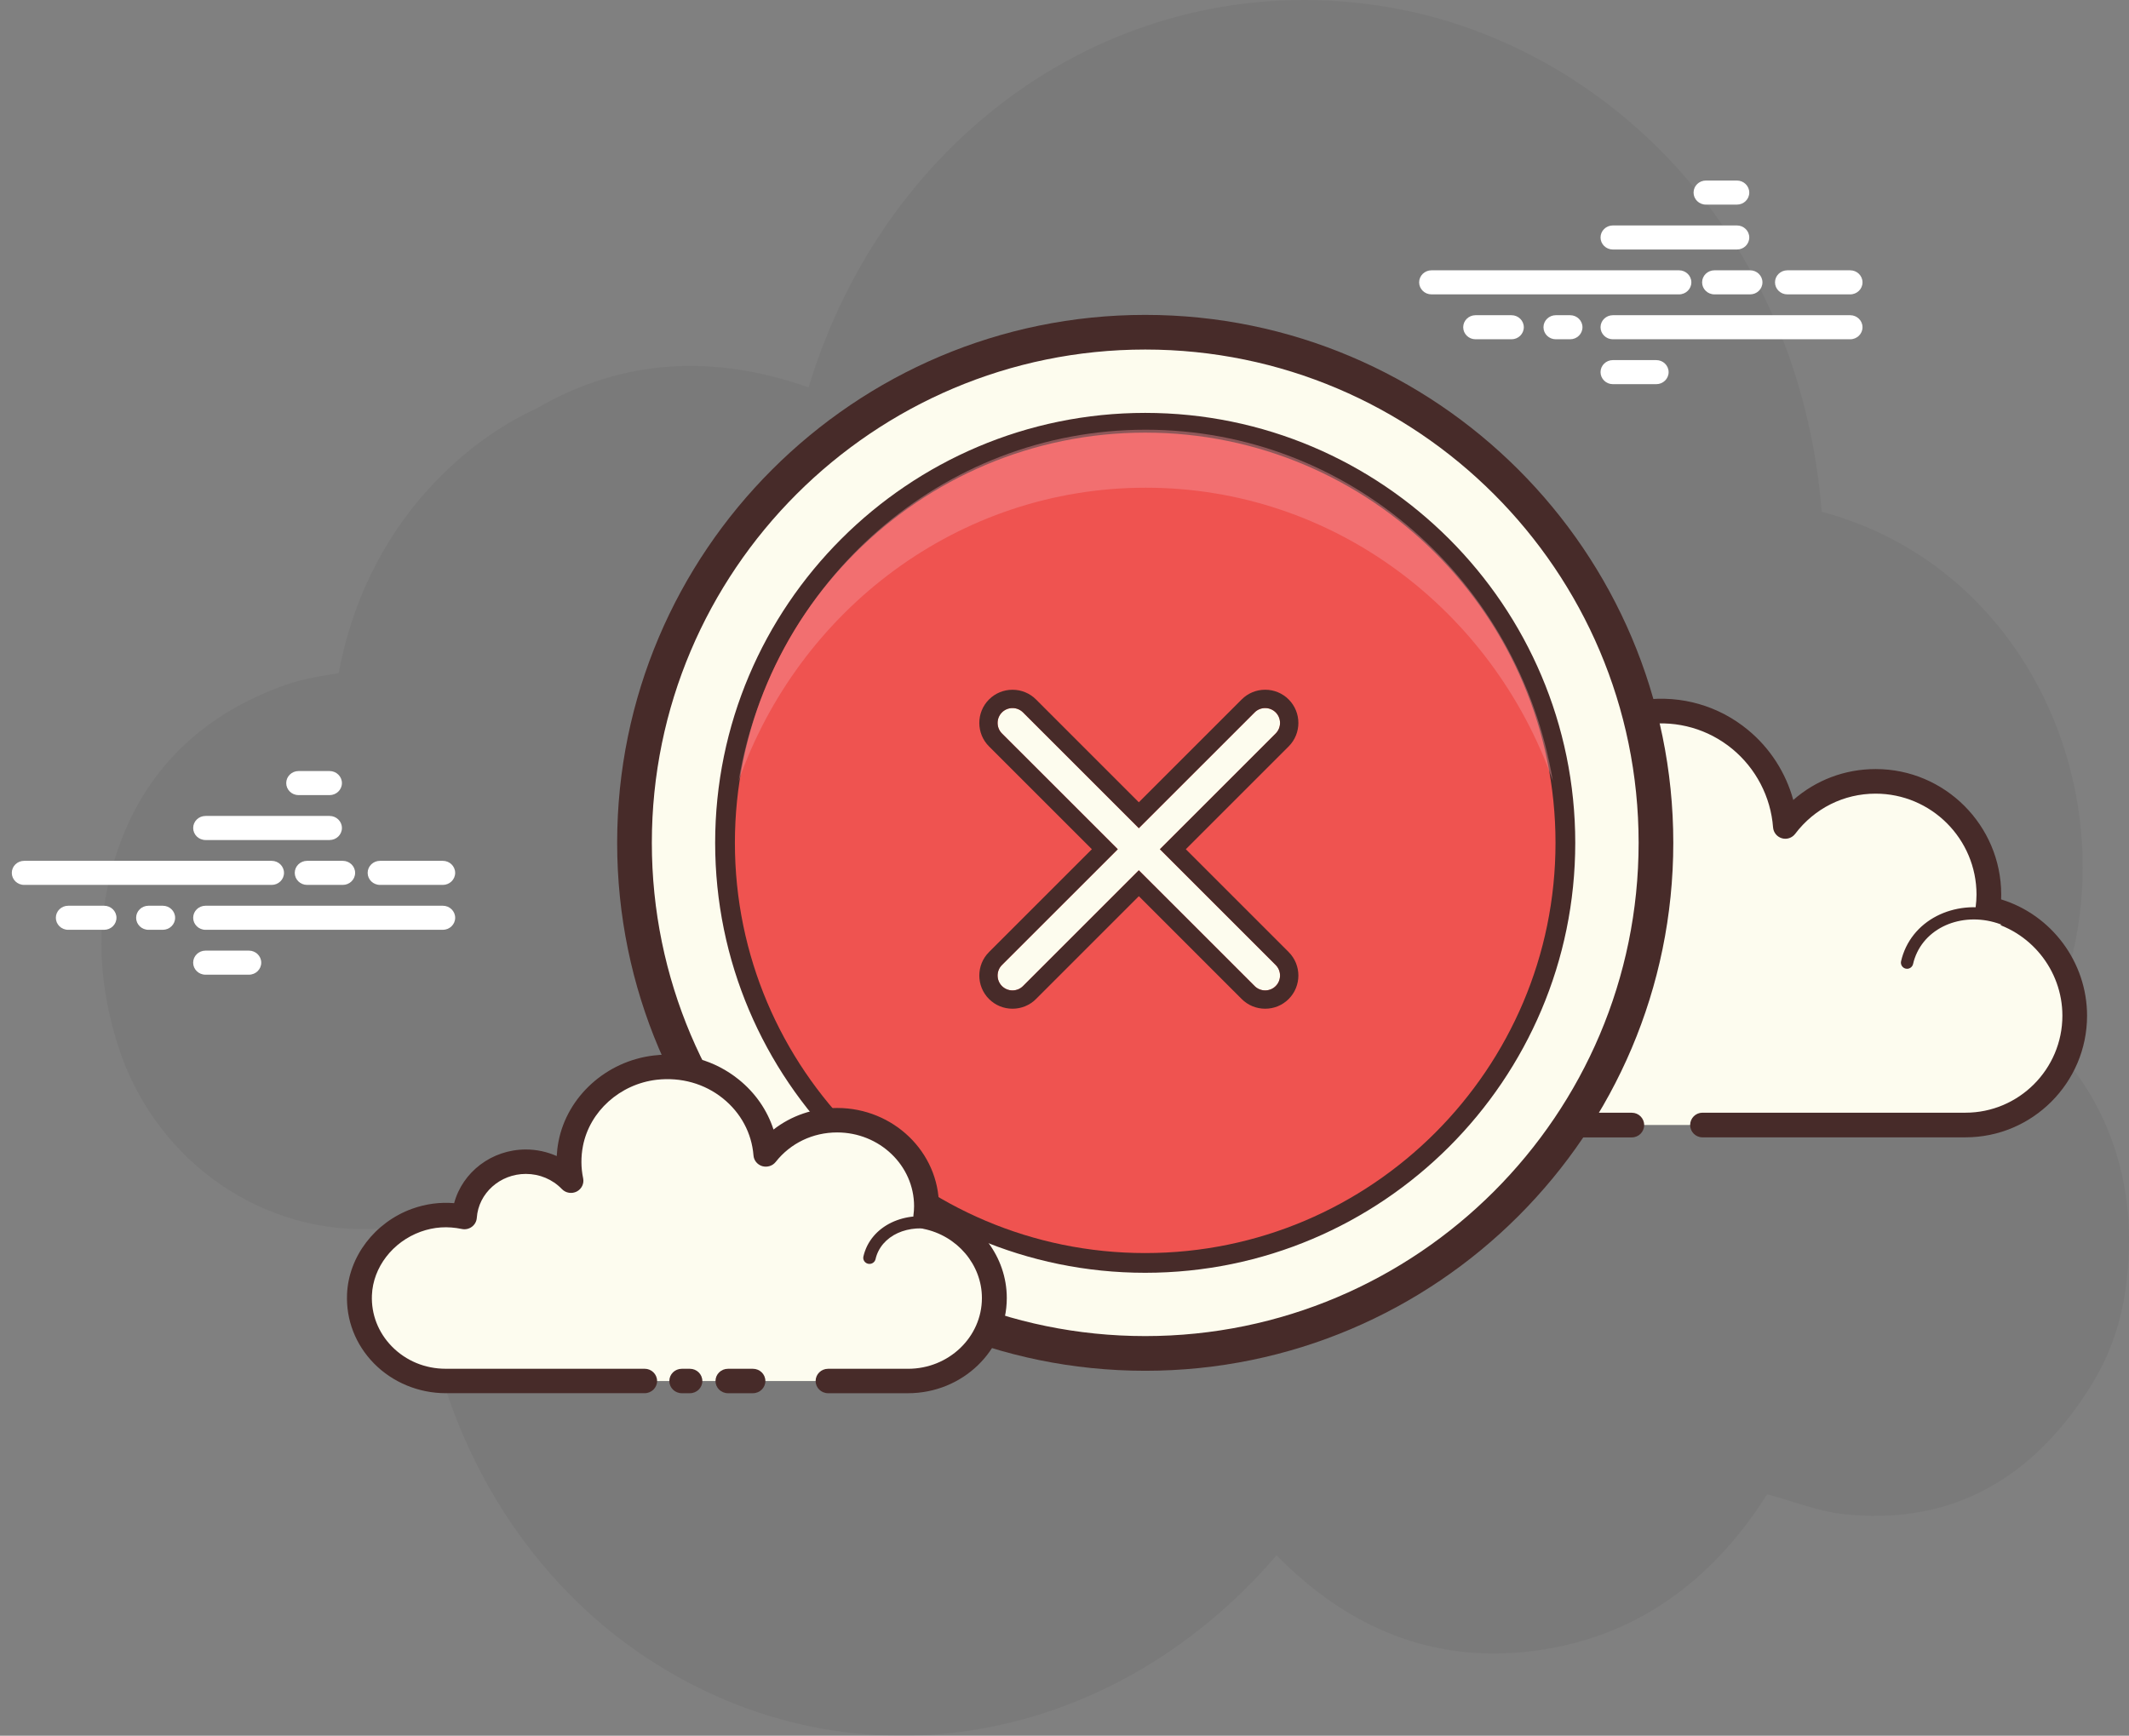 <?xml version="1.0" encoding="UTF-8"?>
<svg width="168px" height="137px" viewBox="0 0 168 137" version="1.1" xmlns="http://www.w3.org/2000/svg">
    <rect x="0" y="0" width="168" height="137" fill="#808080" stroke="none"/>
    <!-- Generator: sketchtool 52.6 (67491) - http://www.bohemiancoding.com/sketch -->
    <title>C6D46AF5-4163-430B-B0BA-F0C70988914C</title>
    <desc>Created with sketchtool.</desc>
    <g id="📱-Mobile" stroke="none" stroke-width="1" fill="none" fill-rule="evenodd">
        <g id="PROCESSING-Failed" transform="translate(-104, -169)">
            <g id="I8-Cloud/Error" transform="translate(104, 169)">
                <g id="icons8-delete">
                    <path d="M161.218,81.803 C161.805,80.603 162.324,79.341 162.774,78.019 C167.92,62.891 160.138,44.767 143.752,40.392 C141.981,18.227 126.346,3.022 108.688,0.427 C88.478,-2.543 69.964,10.248 63.804,30.577 C56.38,27.956 49.144,28.276 42.326,32.246 C39.232,33.671 36.402,35.774 33.863,38.541 C30.136,42.602 27.713,47.729 26.726,53.134 C25.264,53.364 23.827,53.593 22.473,54.076 C14.577,56.898 9.596,62.704 8.229,71.45 C7.379,76.896 9.095,82.328 10.053,84.523 C13.835,93.197 22.604,98.113 31.514,96.812 C31.958,96.748 32.603,96.947 32.984,97.266 C33.455,111.129 40.211,123.39 50.346,130.394 C66.609,141.632 87.532,138.17 100.732,122.759 C106.388,128.522 113.119,131.322 121.026,130.306 C128.889,129.295 134.994,124.973 139.448,117.944 C141.506,118.495 143.457,119.289 145.474,119.509 C153.373,120.37 159.788,117.241 164.494,110.164 C166.296,107.455 168,103.945 168,97.792 C168,91.454 165.471,85.677 161.218,81.803 Z" id="Path" fill-opacity="0.046" fill="#000000"></path>
                    <g id="Group" transform="translate(111, 14)" fill="#FFFFFF">
                        <g transform="translate(0, 6.6)" id="Path">
                            <path d="M21.491,2.635 L1.959,2.635 C1.422,2.635 0.985,2.21 0.985,1.685 C0.985,1.161 1.422,0.735 1.959,0.735 L21.491,0.735 C22.029,0.735 22.465,1.161 22.465,1.685 C22.465,2.21 22.031,2.635 21.491,2.635 Z"></path>
                            <path d="M27.102,2.635 L24.288,2.635 C23.75,2.635 23.314,2.21 23.314,1.685 C23.314,1.161 23.75,0.735 24.288,0.735 L27.102,0.735 C27.639,0.735 28.075,1.161 28.075,1.685 C28.075,2.21 27.641,2.635 27.102,2.635 Z"></path>
                            <path d="M34.998,2.635 L30.04,2.635 C29.503,2.635 29.066,2.21 29.066,1.685 C29.066,1.161 29.503,0.735 30.04,0.735 L34.998,0.735 C35.536,0.735 35.972,1.161 35.972,1.685 C35.972,2.21 35.536,2.635 34.998,2.635 Z"></path>
                        </g>
                        <g transform="translate(3.895, 10.4)" id="Path">
                            <path d="M31.103,2.379 L12.377,2.379 C11.84,2.379 11.404,1.953 11.404,1.429 C11.404,0.904 11.84,0.479 12.377,0.479 L31.103,0.479 C31.641,0.479 32.077,0.904 32.077,1.429 C32.077,1.953 31.641,2.379 31.103,2.379 Z"></path>
                            <path d="M9.005,2.379 L7.875,2.379 C7.338,2.379 6.901,1.953 6.901,1.429 C6.901,0.904 7.338,0.479 7.875,0.479 L9.005,0.479 C9.542,0.479 9.978,0.904 9.978,1.429 C9.978,1.953 9.544,2.379 9.005,2.379 Z"></path>
                            <path d="M4.376,2.379 L1.54,2.379 C1.003,2.379 0.567,1.953 0.567,1.429 C0.567,0.904 1.003,0.479 1.54,0.479 L4.376,0.479 C4.913,0.479 5.349,0.904 5.349,1.429 C5.349,1.953 4.915,2.379 4.376,2.379 Z"></path>
                        </g>
                        <path d="M26.062,5.694 L16.272,5.694 C15.735,5.694 15.299,5.268 15.299,4.744 C15.299,4.219 15.735,3.794 16.272,3.794 L26.062,3.794 C26.599,3.794 27.035,4.219 27.035,4.744 C27.035,5.268 26.601,5.694 26.062,5.694 Z" id="Path"></path>
                        <path d="M26.062,2.15 L23.614,2.15 C23.076,2.15 22.64,1.725 22.64,1.2 C22.64,0.676 23.076,0.25 23.614,0.25 L26.062,0.25 C26.599,0.25 27.035,0.676 27.035,1.2 C27.035,1.725 26.601,2.15 26.062,2.15 Z" id="Path"></path>
                        <path d="M19.698,16.322 L16.272,16.322 C15.735,16.322 15.299,15.897 15.299,15.372 C15.299,14.848 15.735,14.422 16.272,14.422 L19.698,14.422 C20.235,14.422 20.671,14.848 20.671,15.372 C20.671,15.897 20.235,16.322 19.698,16.322 Z" id="Path"></path>
                    </g>
                    <g id="Group" transform="translate(99, 55)">
                        <g id="Path">
                            <path d="M35.341,33.796 C35.341,33.796 55.967,33.796 56.093,33.796 C60.857,33.796 64.717,29.933 64.717,25.165 C64.717,21.006 61.778,17.535 57.865,16.718 C57.909,16.355 57.94,15.985 57.94,15.61 C57.94,10.673 53.942,6.669 49.009,6.669 C46.097,6.669 43.517,8.071 41.887,10.23 C41.469,4.735 36.565,0.494 30.826,1.196 C26.629,1.709 23.157,4.956 22.386,9.116 C22.139,10.449 22.165,11.744 22.411,12.96 C21.287,11.746 19.686,10.984 17.9,10.984 C14.636,10.984 11.971,13.527 11.761,16.742 C10.278,16.413 8.666,16.434 6.968,17.072 C3.721,18.291 1.409,21.35 1.275,24.817 C1.083,29.742 5.015,33.794 9.892,33.794 C10.263,33.794 11.564,33.794 11.864,33.794 L29.773,33.794" fill="#FDFCEF"></path>
                            <path d="M56.093,34.769 L35.341,34.769 C34.805,34.769 34.37,34.333 34.37,33.796 C34.37,33.26 34.805,32.824 35.341,32.824 L56.093,32.824 C60.313,32.824 63.744,29.386 63.744,25.165 C63.744,21.56 61.189,18.406 57.665,17.671 C57.169,17.568 56.837,17.101 56.899,16.598 C56.94,16.273 56.967,15.944 56.967,15.61 C56.967,11.216 53.396,7.642 49.005,7.642 C46.495,7.642 44.183,8.799 42.656,10.817 C42.413,11.138 41.992,11.278 41.609,11.163 C41.22,11.048 40.944,10.708 40.913,10.306 C40.733,7.898 39.555,5.639 37.684,4.103 C35.792,2.551 33.392,1.863 30.939,2.164 C27.158,2.627 24.03,5.559 23.336,9.298 C23.121,10.467 23.128,11.634 23.36,12.769 C23.445,13.197 23.239,13.629 22.851,13.827 C22.468,14.029 21.994,13.946 21.695,13.625 C20.698,12.551 19.349,11.96 17.896,11.96 C15.176,11.96 12.905,14.091 12.726,16.81 C12.707,17.094 12.567,17.354 12.34,17.525 C12.114,17.696 11.823,17.753 11.547,17.696 C10.08,17.37 8.693,17.467 7.306,17.986 C4.395,19.079 2.359,21.842 2.243,24.86 C2.159,26.968 2.917,28.961 4.374,30.477 C5.829,31.992 7.789,32.828 9.89,32.828 L29.771,32.828 C30.307,32.828 30.742,33.264 30.742,33.8 C30.742,34.337 30.307,34.773 29.771,34.773 L9.892,34.773 C7.259,34.773 4.801,33.726 2.975,31.825 C1.149,29.925 0.199,27.424 0.302,24.784 C0.451,20.994 2.993,17.531 6.626,16.166 C8.027,15.639 9.468,15.464 10.941,15.624 C11.644,12.406 14.52,10.014 17.9,10.014 C19.074,10.014 20.22,10.307 21.242,10.854 C21.25,10.22 21.312,9.582 21.432,8.944 C22.279,4.381 26.093,0.801 30.707,0.235 C33.699,-0.134 36.616,0.708 38.92,2.602 C40.667,4.035 41.918,5.987 42.508,8.143 C44.294,6.572 46.579,5.701 49.011,5.701 C54.472,5.701 58.916,10.148 58.916,15.614 C58.916,15.738 58.912,15.863 58.908,15.987 C62.885,17.208 65.691,20.94 65.691,25.169 C65.689,30.46 61.383,34.769 56.093,34.769 Z" fill="#472B29"></path>
                        </g>
                        <g transform="translate(10.657, 13.611)" id="Path">
                            <path d="M19.687,1.173 C16.497,0.963 13.752,3.167 13.553,6.098 C13.528,6.461 13.546,6.819 13.598,7.167 C12.982,6.471 12.071,6.001 11.026,5.931 C9.112,5.804 7.459,7.07 7.22,8.791 C6.872,8.696 6.509,8.631 6.132,8.606 C3.34,8.423 0.936,10.352 0.765,12.915" fill="#FDFCEF"></path>
                            <path d="M0.765,13.401 C0.754,13.401 0.744,13.401 0.732,13.399 C0.464,13.382 0.262,13.15 0.282,12.882 C0.464,10.177 2.885,8.108 5.766,8.108 C5.897,8.108 6.031,8.112 6.165,8.122 C6.39,8.136 6.619,8.165 6.851,8.207 C7.358,6.5 9.112,5.275 11.059,5.446 C11.789,5.493 12.475,5.715 13.068,6.086 C13.068,6.078 13.068,6.071 13.07,6.063 C13.283,2.868 16.24,0.438 19.72,0.686 C19.988,0.704 20.19,0.935 20.171,1.204 C20.153,1.472 19.976,1.709 19.654,1.655 C19.526,1.647 19.396,1.643 19.267,1.643 C16.516,1.643 14.208,3.587 14.037,6.127 C14.016,6.446 14.029,6.771 14.078,7.091 C14.111,7.305 13.998,7.515 13.804,7.607 C13.61,7.694 13.375,7.649 13.235,7.488 C12.671,6.854 11.875,6.473 10.993,6.413 C9.333,6.353 7.905,7.381 7.701,8.855 C7.68,8.993 7.602,9.117 7.488,9.195 C7.373,9.273 7.231,9.296 7.093,9.258 C6.761,9.168 6.427,9.112 6.101,9.088 C3.565,8.954 1.405,10.656 1.249,12.944 C1.232,13.203 1.02,13.401 0.765,13.401 Z" fill="#472B29"></path>
                        </g>
                        <g transform="translate(50.514, 16.556)" id="Path">
                            <path d="M9.07,1.174 C6.072,-0.24 2.606,0.76 1.328,3.41 C1.168,3.739 1.052,4.079 0.974,4.423" fill="#FDFCEF"></path>
                            <path d="M0.974,4.909 C0.937,4.909 0.902,4.905 0.865,4.897 C0.605,4.837 0.44,4.577 0.5,4.314 C0.585,3.937 0.716,3.562 0.888,3.202 C2.281,0.312 6.051,-0.786 9.276,0.733 C9.519,0.849 9.624,1.137 9.509,1.38 C9.392,1.625 9.099,1.722 8.862,1.613 C6.109,0.307 2.923,1.215 1.765,3.62 C1.625,3.914 1.516,4.221 1.448,4.53 C1.397,4.754 1.195,4.909 0.974,4.909 Z" fill="#472B29"></path>
                        </g>
                    </g>
                    <g id="Group" transform="translate(48, 24)">
                        <circle id="Oval" fill="#FDFCEE" cx="42.369" cy="42.523" r="40.303"></circle>
                        <path d="M42.371,84.194 C19.394,84.194 0.7,65.501 0.7,42.523 C0.7,19.545 19.394,0.854 42.371,0.854 C65.349,0.854 84.04,19.545 84.04,42.523 C84.04,65.501 65.349,84.194 42.371,84.194 Z M42.371,3.589 C20.903,3.589 3.437,21.054 3.437,42.521 C3.437,63.99 20.903,81.456 42.371,81.456 C63.838,81.456 81.304,63.99 81.304,42.521 C81.304,21.054 63.838,3.589 42.371,3.589 Z" id="Shape" fill="#472B29" fill-rule="nonzero"></path>
                    </g>
                    <g id="Group" transform="translate(56, 32)">
                        <g>
                            <circle id="Oval" fill="#EF5350" cx="34.367" cy="34.526" r="33.157"></circle>
                            <path d="M34.369,68.46 C15.658,68.46 0.433,53.235 0.433,34.524 C0.433,15.812 15.658,0.589 34.369,0.589 C53.081,0.589 68.304,15.812 68.304,34.524 C68.304,53.235 53.081,68.46 34.369,68.46 Z M34.369,2.147 C16.514,2.147 1.991,16.672 1.991,34.524 C1.991,52.379 16.516,66.903 34.369,66.903 C52.223,66.903 66.746,52.377 66.746,34.524 C66.746,16.672 52.221,2.147 34.369,2.147 Z" id="Shape" fill="#472B29" fill-rule="nonzero"></path>
                        </g>
                        <path d="M34.41,6.494 C49.211,6.494 61.78,16.147 66.534,29.628 C63.884,13.895 50.528,1.917 34.41,1.917 C18.293,1.917 4.936,13.895 2.286,29.628 C7.04,16.149 19.609,6.494 34.41,6.494 Z" id="Path" fill="#F4989E" opacity="0.41"></path>
                    </g>
                    <g id="Group" transform="translate(77, 54)">
                        <path d="M23.665,22.167 L14.527,13.029 L23.665,3.892 C24.122,3.435 24.122,2.687 23.665,2.229 C23.207,1.772 22.459,1.772 22.002,2.229 L12.864,11.367 L3.727,2.229 C3.27,1.772 2.522,1.772 2.064,2.229 C1.607,2.687 1.607,3.435 2.064,3.892 L11.202,13.029 L2.064,22.167 C1.607,22.624 1.607,23.372 2.064,23.829 C2.522,24.287 3.27,24.287 3.727,23.829 L12.864,14.692 L22.002,23.829 C22.459,24.287 23.207,24.287 23.665,23.829 C24.122,23.372 24.122,22.624 23.665,22.167 Z" id="Path" fill="#FDFCEE"></path>
                        <path d="M22.835,1.886 C23.136,1.886 23.437,2 23.666,2.229 C24.123,2.687 24.123,3.435 23.666,3.892 L14.529,13.029 L23.666,22.167 C24.123,22.624 24.123,23.372 23.666,23.829 C23.439,24.059 23.136,24.173 22.835,24.173 C22.534,24.173 22.233,24.059 22.004,23.829 L12.864,14.692 L3.727,23.829 C3.499,24.059 3.197,24.173 2.896,24.173 C2.595,24.173 2.294,24.059 2.064,23.829 C1.607,23.372 1.607,22.624 2.064,22.167 L11.204,13.029 L2.064,3.892 C1.607,3.435 1.607,2.687 2.064,2.229 C2.292,2 2.595,1.886 2.896,1.886 C3.197,1.886 3.497,2 3.727,2.229 L12.864,11.367 L22.004,2.229 C22.232,2 22.532,1.886 22.835,1.886 Z M22.835,0.44 C22.133,0.44 21.476,0.712 20.982,1.207 L12.866,9.323 L4.751,1.207 C4.257,0.714 3.598,0.442 2.898,0.442 C2.198,0.442 1.538,0.714 1.044,1.207 C0.022,2.229 0.022,3.892 1.044,4.914 L9.16,13.029 L1.044,21.145 C0.022,22.167 0.022,23.829 1.044,24.852 C1.538,25.345 2.198,25.617 2.898,25.617 C3.598,25.617 4.257,25.345 4.751,24.852 L12.866,16.736 L20.982,24.852 C21.476,25.345 22.133,25.617 22.835,25.617 C23.537,25.617 24.195,25.345 24.689,24.852 C25.711,23.829 25.711,22.167 24.689,21.145 L16.573,13.029 L24.689,4.914 C25.711,3.892 25.711,2.229 24.689,1.207 C24.193,0.712 23.535,0.44 22.835,0.44 Z" id="Shape" fill="#472B29" fill-rule="nonzero"></path>
                    </g>
                    <g id="Group" transform="translate(27, 83)">
                        <g>
                            <g fill-rule="nonzero" id="Shape">
                                <path d="M38.345,26.001 C41.701,26.001 44.614,26.001 44.655,26.001 C48.416,26.001 51.465,23.07 51.465,19.452 C51.465,16.296 49.145,13.664 46.055,13.043 C46.09,12.767 46.116,12.488 46.116,12.202 C46.116,8.457 42.957,5.419 39.063,5.419 C36.762,5.419 34.727,6.482 33.439,8.121 C33.109,3.952 29.236,0.735 24.704,1.267 C21.39,1.657 18.65,4.119 18.04,7.277 C17.843,8.289 17.865,9.271 18.059,10.193 C17.17,9.273 15.906,8.694 14.498,8.694 C11.921,8.694 9.817,10.624 9.65,13.062 C8.48,12.813 7.206,12.829 5.865,13.313 C3.302,14.239 1.476,16.559 1.37,19.189 C1.219,22.925 4.322,26.001 8.176,26.001 C8.468,26.001 9.497,26.001 9.734,26.001 L23.876,26.001 M26.798,26.001 L27.44,26.001" fill="#FDFCEF"></path>
                                <path d="M44.653,26.965 L38.343,26.965 C37.801,26.965 37.361,26.533 37.361,26.001 C37.361,25.469 37.801,25.037 38.343,25.037 L44.653,25.037 C47.869,25.037 50.483,22.532 50.483,19.452 C50.483,16.825 48.538,14.526 45.857,13.988 C45.352,13.886 45.015,13.419 45.079,12.918 C45.111,12.684 45.13,12.445 45.13,12.202 C45.13,8.993 42.406,6.382 39.059,6.382 C37.141,6.382 35.375,7.23 34.211,8.709 C33.963,9.026 33.541,9.153 33.154,9.045 C32.766,8.929 32.487,8.594 32.458,8.196 C32.318,6.436 31.462,4.837 30.047,3.697 C28.589,2.523 26.734,2.008 24.818,2.224 C21.92,2.565 19.53,4.715 19,7.456 C18.835,8.306 18.841,9.165 19.015,9.996 C19.106,10.42 18.897,10.846 18.509,11.047 C18.122,11.245 17.643,11.168 17.341,10.854 C16.597,10.083 15.584,9.656 14.493,9.656 C12.457,9.656 10.757,11.18 10.624,13.124 C10.604,13.405 10.463,13.662 10.235,13.83 C10.007,13.998 9.717,14.063 9.438,14.001 C8.319,13.77 7.261,13.836 6.199,14.217 C3.985,15.016 2.436,17.029 2.348,19.228 C2.287,20.734 2.844,22.169 3.916,23.268 C5.031,24.408 6.543,25.035 8.172,25.035 L23.87,25.035 C24.411,25.035 24.851,25.467 24.851,25.999 C24.851,26.531 24.411,26.963 23.87,26.963 L8.172,26.963 C6.034,26.963 3.967,26.105 2.501,24.605 C1.054,23.124 0.302,21.189 0.385,19.151 C0.506,16.183 2.571,13.473 5.524,12.406 C6.601,12.019 7.716,11.872 8.837,11.965 C9.489,9.519 11.795,7.728 14.495,7.728 C15.343,7.728 16.171,7.909 16.931,8.247 C16.952,7.863 16.997,7.479 17.072,7.095 C17.759,3.539 20.849,0.748 24.584,0.309 C27.042,0.013 29.417,0.694 31.292,2.204 C32.603,3.261 33.543,4.625 34.038,6.154 C35.447,5.057 37.198,4.451 39.059,4.451 C43.489,4.451 47.093,7.928 47.093,12.2 C47.093,12.239 47.093,12.275 47.091,12.314 C50.24,13.317 52.446,16.194 52.446,19.45 C52.446,23.596 48.95,26.965 44.653,26.965 Z M27.44,26.965 L26.798,26.965 C26.257,26.965 25.817,26.533 25.817,26.001 C25.817,25.469 26.257,25.037 26.798,25.037 L27.44,25.037 C27.982,25.037 28.422,25.469 28.422,26.001 C28.422,26.533 27.982,26.965 27.44,26.965 Z" fill="#472B29"></path>
                            </g>
                            <path d="M41.611,16.759 C41.576,16.759 41.54,16.755 41.503,16.748 C41.238,16.69 41.071,16.431 41.132,16.171 C41.199,15.878 41.303,15.592 41.436,15.322 C42.528,13.157 45.533,12.354 48.13,13.539 C48.377,13.65 48.485,13.936 48.369,14.177 C48.256,14.42 47.961,14.522 47.72,14.412 C45.592,13.452 43.171,14.05 42.316,15.749 C42.215,15.949 42.139,16.163 42.09,16.381 C42.037,16.607 41.835,16.759 41.611,16.759 Z" id="Path" fill="#472B29"></path>
                        </g>
                        <path d="M32.414,26.965 L30.442,26.965 C29.9,26.965 29.46,26.533 29.46,26.001 C29.46,25.469 29.9,25.037 30.442,25.037 L32.414,25.037 C32.956,25.037 33.396,25.469 33.396,26.001 C33.396,26.533 32.956,26.965 32.414,26.965 Z" id="Path" fill="#472B29"></path>
                    </g>
                    <g id="Group" transform="translate(0, 60)" fill="#FFFFFF">
                        <g transform="translate(0, 7.6)" id="Path">
                            <path d="M21.437,2.245 L1.905,2.245 C1.367,2.245 0.931,1.82 0.931,1.295 C0.931,0.771 1.367,0.345 1.905,0.345 L21.437,0.345 C21.974,0.345 22.41,0.771 22.41,1.295 C22.41,1.82 21.976,2.245 21.437,2.245 Z"></path>
                            <path d="M27.049,2.245 L24.233,2.245 C23.696,2.245 23.259,1.82 23.259,1.295 C23.259,0.771 23.696,0.345 24.233,0.345 L27.049,0.345 C27.586,0.345 28.023,0.771 28.023,1.295 C28.023,1.82 27.586,2.245 27.049,2.245 Z"></path>
                            <path d="M34.944,2.245 L29.986,2.245 C29.448,2.245 29.012,1.82 29.012,1.295 C29.012,0.771 29.448,0.345 29.986,0.345 L34.944,0.345 C35.481,0.345 35.917,0.771 35.917,1.295 C35.917,1.82 35.481,2.245 34.944,2.245 Z"></path>
                        </g>
                        <g transform="translate(3.895, 11.4)" id="Path">
                            <path d="M31.049,1.989 L12.323,1.989 C11.785,1.989 11.349,1.563 11.349,1.039 C11.349,0.514 11.785,0.089 12.323,0.089 L31.049,0.089 C31.586,0.089 32.023,0.514 32.023,1.039 C32.023,1.563 31.586,1.989 31.049,1.989 Z"></path>
                            <path d="M8.95,1.989 L7.821,1.989 C7.283,1.989 6.847,1.563 6.847,1.039 C6.847,0.514 7.283,0.089 7.821,0.089 L8.95,0.089 C9.488,0.089 9.924,0.514 9.924,1.039 C9.924,1.563 9.488,1.989 8.95,1.989 Z"></path>
                            <path d="M4.321,1.989 L1.486,1.989 C0.948,1.989 0.512,1.563 0.512,1.039 C0.512,0.514 0.948,0.089 1.486,0.089 L4.321,0.089 C4.859,0.089 5.295,0.514 5.295,1.039 C5.295,1.563 4.859,1.989 4.321,1.989 Z"></path>
                        </g>
                        <path d="M26.007,6.302 L16.218,6.302 C15.68,6.302 15.244,5.876 15.244,5.352 C15.244,4.827 15.68,4.402 16.218,4.402 L26.007,4.402 C26.545,4.402 26.981,4.827 26.981,5.352 C26.981,5.876 26.545,6.302 26.007,6.302 Z" id="Path"></path>
                        <path d="M26.007,2.758 L23.559,2.758 C23.022,2.758 22.586,2.333 22.586,1.808 C22.586,1.284 23.022,0.858 23.559,0.858 L26.007,0.858 C26.545,0.858 26.981,1.284 26.981,1.808 C26.981,2.333 26.545,2.758 26.007,2.758 Z" id="Path"></path>
                        <path d="M19.641,16.932 L16.216,16.932 C15.678,16.932 15.242,16.507 15.242,15.982 C15.242,15.458 15.678,15.032 16.216,15.032 L19.641,15.032 C20.179,15.032 20.615,15.458 20.615,15.982 C20.615,16.507 20.181,16.932 19.641,16.932 Z" id="Path"></path>
                    </g>
                </g>
            </g>
        </g>
    </g>
</svg>
